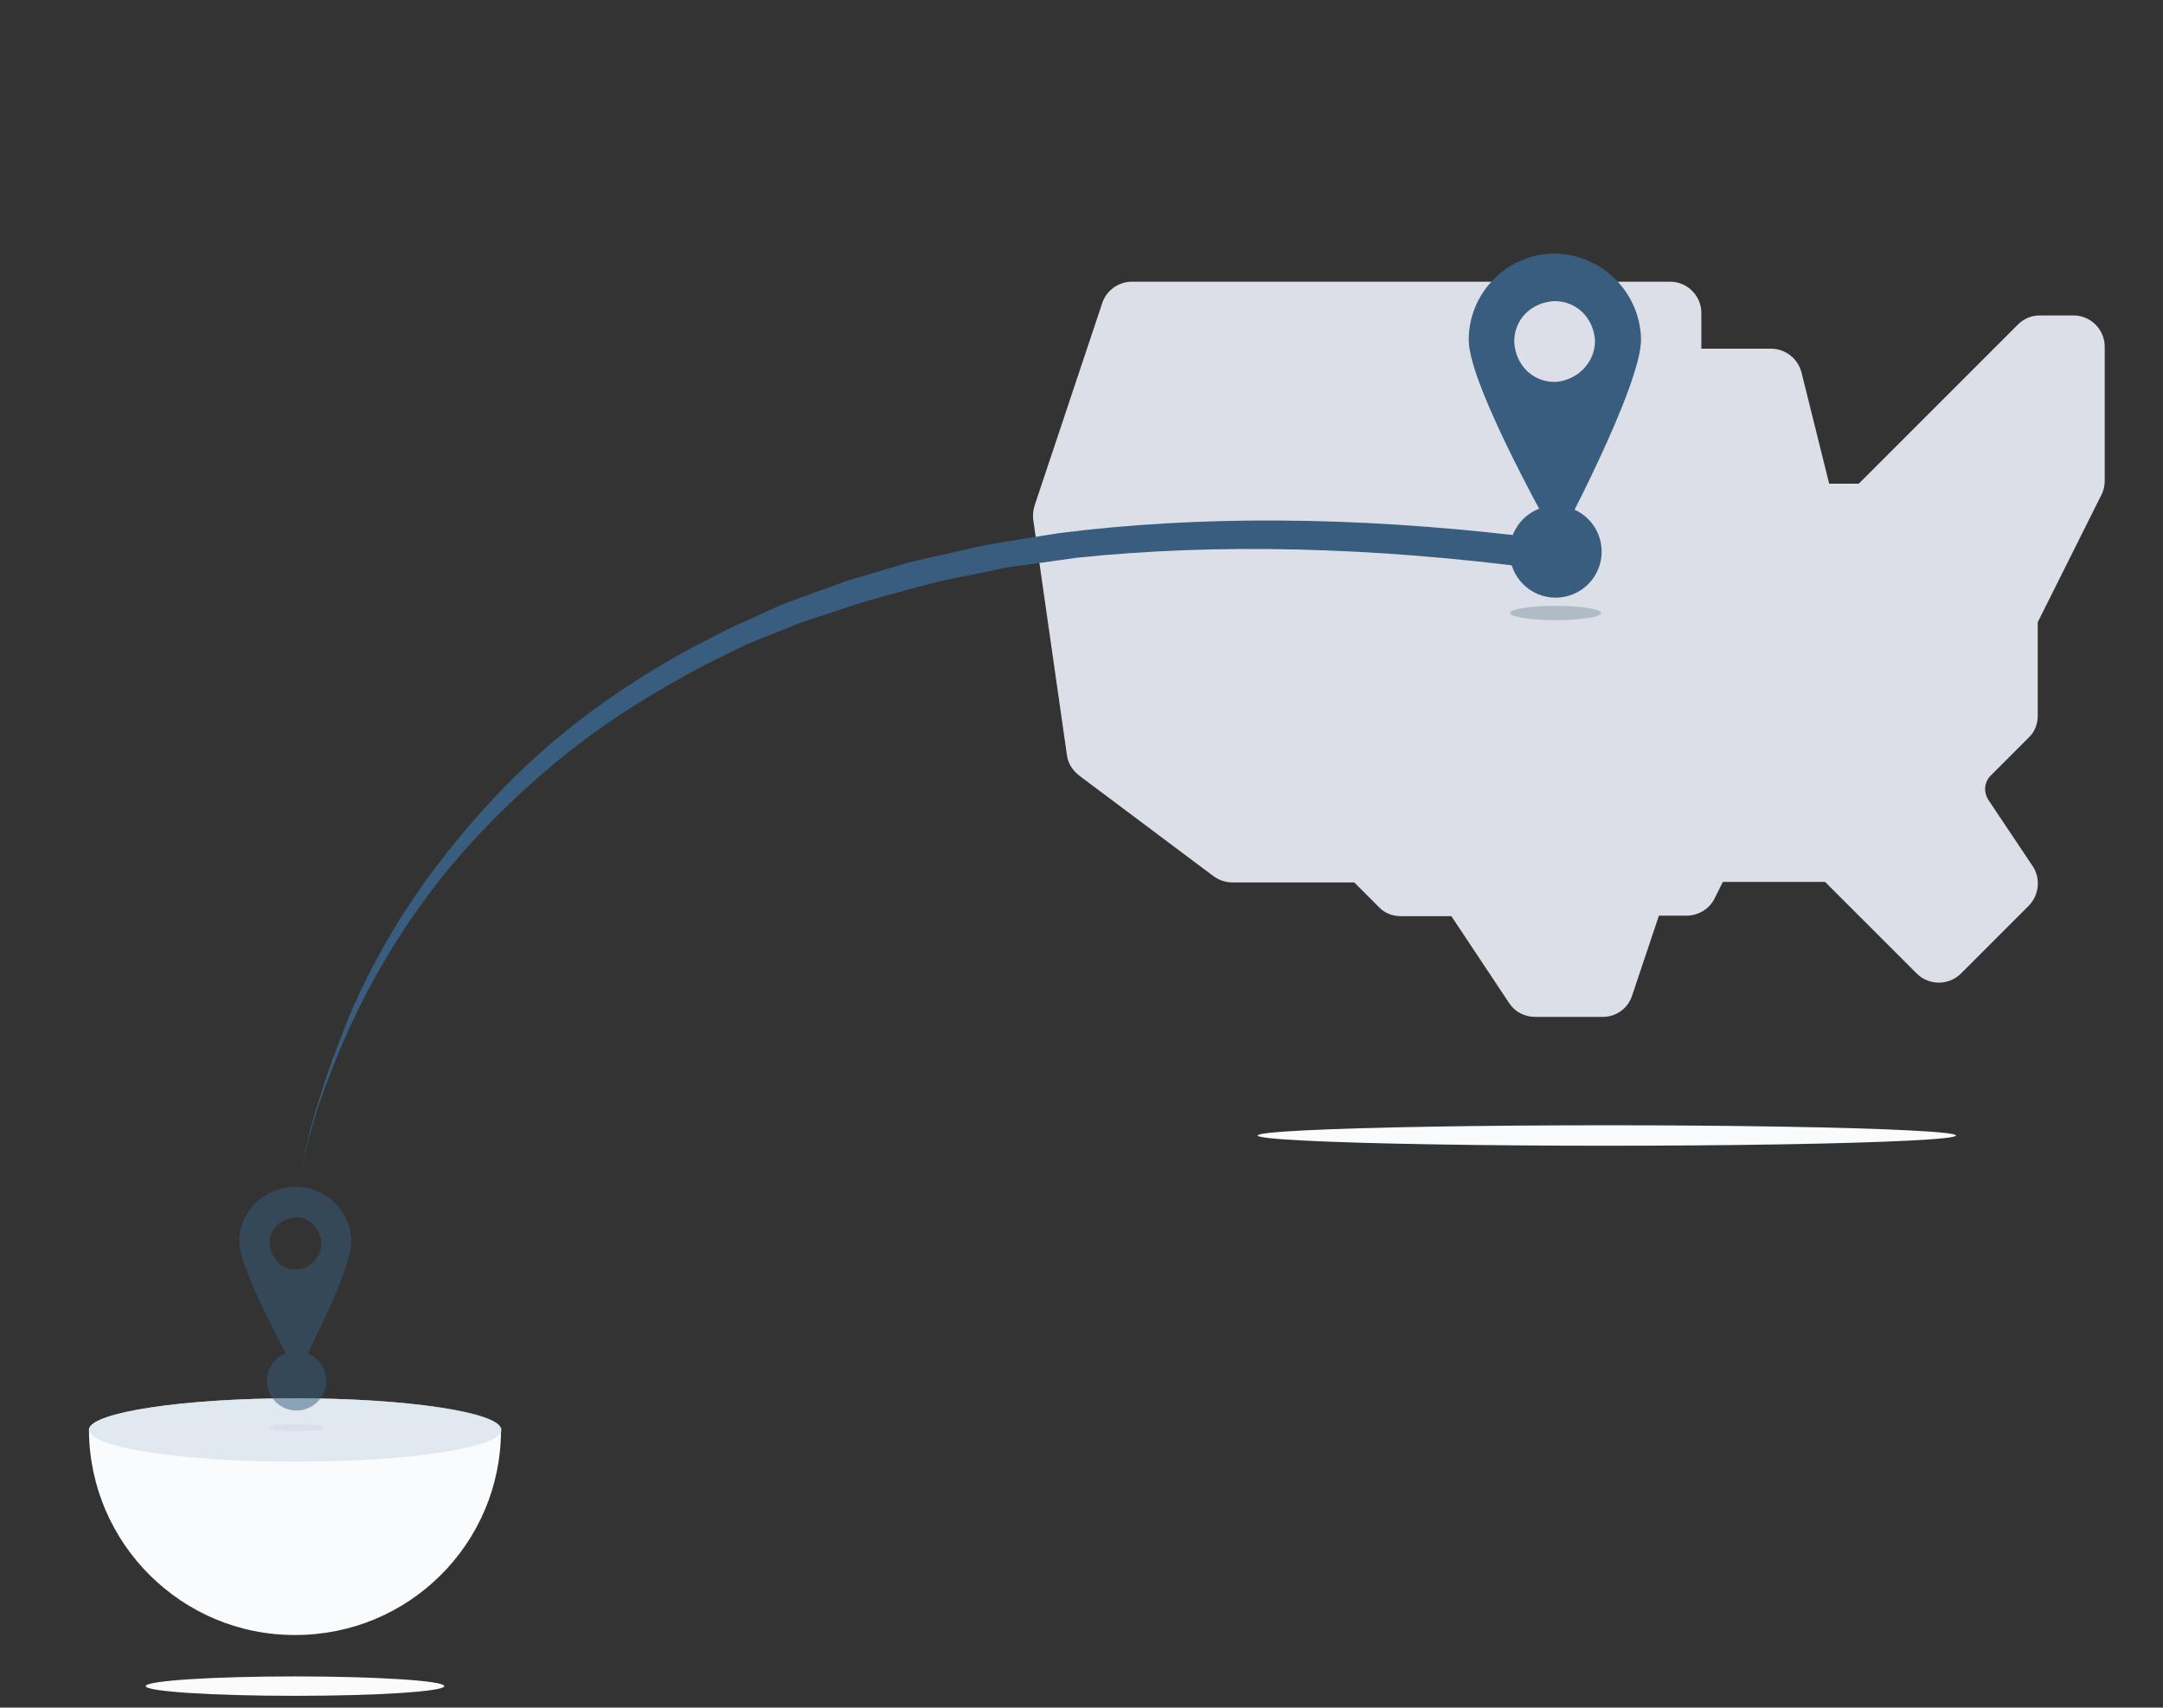<?xml version="1.0" encoding="utf-8"?>
<!-- Generator: Adobe Illustrator 23.1.1, SVG Export Plug-In . SVG Version: 6.00 Build 0)  -->
<svg version="1.1" id="Capa_1" xmlns="http://www.w3.org/2000/svg" xmlns:xlink="http://www.w3.org/1999/xlink" x="0px" y="0px"
	 viewBox="0 0 423.1 334" style="enable-background:new 0 0 423.1 334;" xml:space="preserve">
<rect x="0" y="0" width="423.1" height="334" fill="#333333" stroke="none"/>
<style type="text/css">
	.st0{fill:#DCDFE8;}
	.st1{fill:#385D7E;}
	.st2{fill:#AFBCC6;}
	.st3{fill:#F9FBFC;}
	.st4{opacity:0.7;fill:#D8E2EB;enable-background:new    ;}
	.st5{opacity:0.5;}
	.st6{fill:#CFDAE2;}
</style>
<path class="st0" d="M313.5,198.9h-13.2c-2.1,0-4-1-5.1-2.7l-11.3-17H274c-1.6,0-3.2-0.6-4.3-1.8l-4.8-4.8h-23.8
	c-1.3,0-2.6-0.4-3.7-1.2l-26.3-19.7c-1.3-1-2.2-2.4-2.4-4l-6.6-46.1c-0.1-0.9,0-1.9,0.3-2.8l13.2-39.5c0.8-2.5,3.2-4.2,5.8-4.2
	h105.3c3.4,0,6.1,2.8,6.1,6.1v7h13.6c2.8,0,5.3,1.9,6,4.7l5.4,21.7h5.8l31.1-31.1c1.2-1.2,2.7-1.8,4.3-1.8h6.6
	c3.4,0,6.1,2.8,6.1,6.1V94c0,1-0.2,1.9-0.6,2.7l-12.5,25v18.3c0,1.6-0.6,3.2-1.8,4.3l-7.4,7.4c-1.3,1.3-1.4,3.2-0.5,4.7l8.7,13
	c1.6,2.4,1.3,5.7-0.8,7.8l-13.2,13.2c-2.4,2.4-6.3,2.4-8.7,0l-17.9-17.9h-20l-1.6,3.2c-1,2.1-3.2,3.4-5.5,3.4h-5.4l-5.2,15.5
	C318.5,197.2,316.2,198.9,313.5,198.9z"/>
<g>
	<g>
		<circle class="st1" cx="304.3" cy="107.9" r="9"/>
		<path class="st1" d="M303.9,49.6c-9.2,0.1-16.7,7.8-16.6,17s17.4,39.5,17.4,39.5s16.4-30.6,16.3-39.8
			C320.8,57.1,313.2,49.6,303.9,49.6z M304.3,74.7c-4.5,0.1-7.8-3.3-8.1-7.7c-0.1-4.5,3.3-7.8,7.7-8.1c4.5-0.1,7.8,3.3,8.1,7.7l0,0
			C312,71.1,308.4,74.4,304.3,74.7z"/>
	</g>
	<ellipse class="st2" cx="304.3" cy="119.9" rx="8.9" ry="1.4"/>
</g>
<ellipse class="st3" cx="314.3" cy="222.1" rx="68.3" ry="2"/>
<g>
	<path class="st1" d="M300.7,111.2c-32.1-4.2-62.4-5-90.1-2.1l-10,1.4c-1.7,0.2-3.4,0.4-5.1,0.8l-4.8,1c-3.3,0.6-6.5,1.3-9.6,2.1
		l-9.2,2.5c-3.1,0.8-5.9,1.8-8.9,2.8s-5.9,1.8-8.6,3l-8.3,3.3l-7.9,3.9c-10.3,5.4-19.9,11.4-28.6,18.5s-16.4,14.8-23.2,23.2
		c-6.8,8.6-12.6,17.9-17.3,27.9c-2.4,5-4.5,10.3-6.4,15.6c-1.8,5.4-3.4,11-4.2,16.9c0.8-6,2.3-11.8,4-17.2c1.7-5.5,3.7-10.8,5.8-16
		c4.4-10.4,10-19.9,16.5-28.6s13.9-16.9,22.3-24.2c8.3-7.2,17.8-13.6,28-19.2l7.8-4l8.2-3.7c2.7-1.3,5.7-2.2,8.5-3.3
		c3-1,5.7-2.2,8.8-3l9.1-2.7c3.1-0.8,6.4-1.5,9.6-2.2l4.8-1.1c1.6-0.3,3.3-0.6,5.1-0.9l10-1.6c27.4-3.5,57.7-3.3,90.2,0.5
		L300.7,111.2z"/>
</g>
<ellipse class="st3" cx="57.7" cy="329.8" rx="29.2" ry="1.9"/>
<g>
	<path class="st3" d="M98,279.7c0-0.1,0-0.1,0-0.1v-0.1l0,0c-0.5-3.3-18.8-6-40.3-6s-39.7,2.7-40.3,6l0,0v0.1c0,0.1,0,0.1,0,0.1l0,0
		l0,0c0.1,22.2,18.2,40.2,40.4,40.1C80,319.8,98,301.9,98,279.7L98,279.7L98,279.7z"/>
	<ellipse class="st4" cx="57.8" cy="279.7" rx="40.3" ry="6.2"/>
</g>
<g class="st5">
	<circle class="st1" cx="58" cy="270.1" r="5.8"/>
	<path class="st1" d="M57.6,232.1c-6,0.2-10.9,4.9-10.8,10.9c0.2,6,11.3,25.7,11.3,25.7s10.8-20,10.6-26
		C68.6,236.9,63.8,232.1,57.6,232.1z M58,248.3c-2.9,0.2-4.9-2.2-5.3-4.9c-0.2-2.9,2.2-4.9,4.9-5.3c2.9-0.2,4.9,2.2,5.3,4.9l0,0
		C62.9,246,60.5,248.2,58,248.3z"/>
	<ellipse class="st6" cx="58" cy="279.2" rx="5.4" ry="0.7"/>
</g>
</svg>
